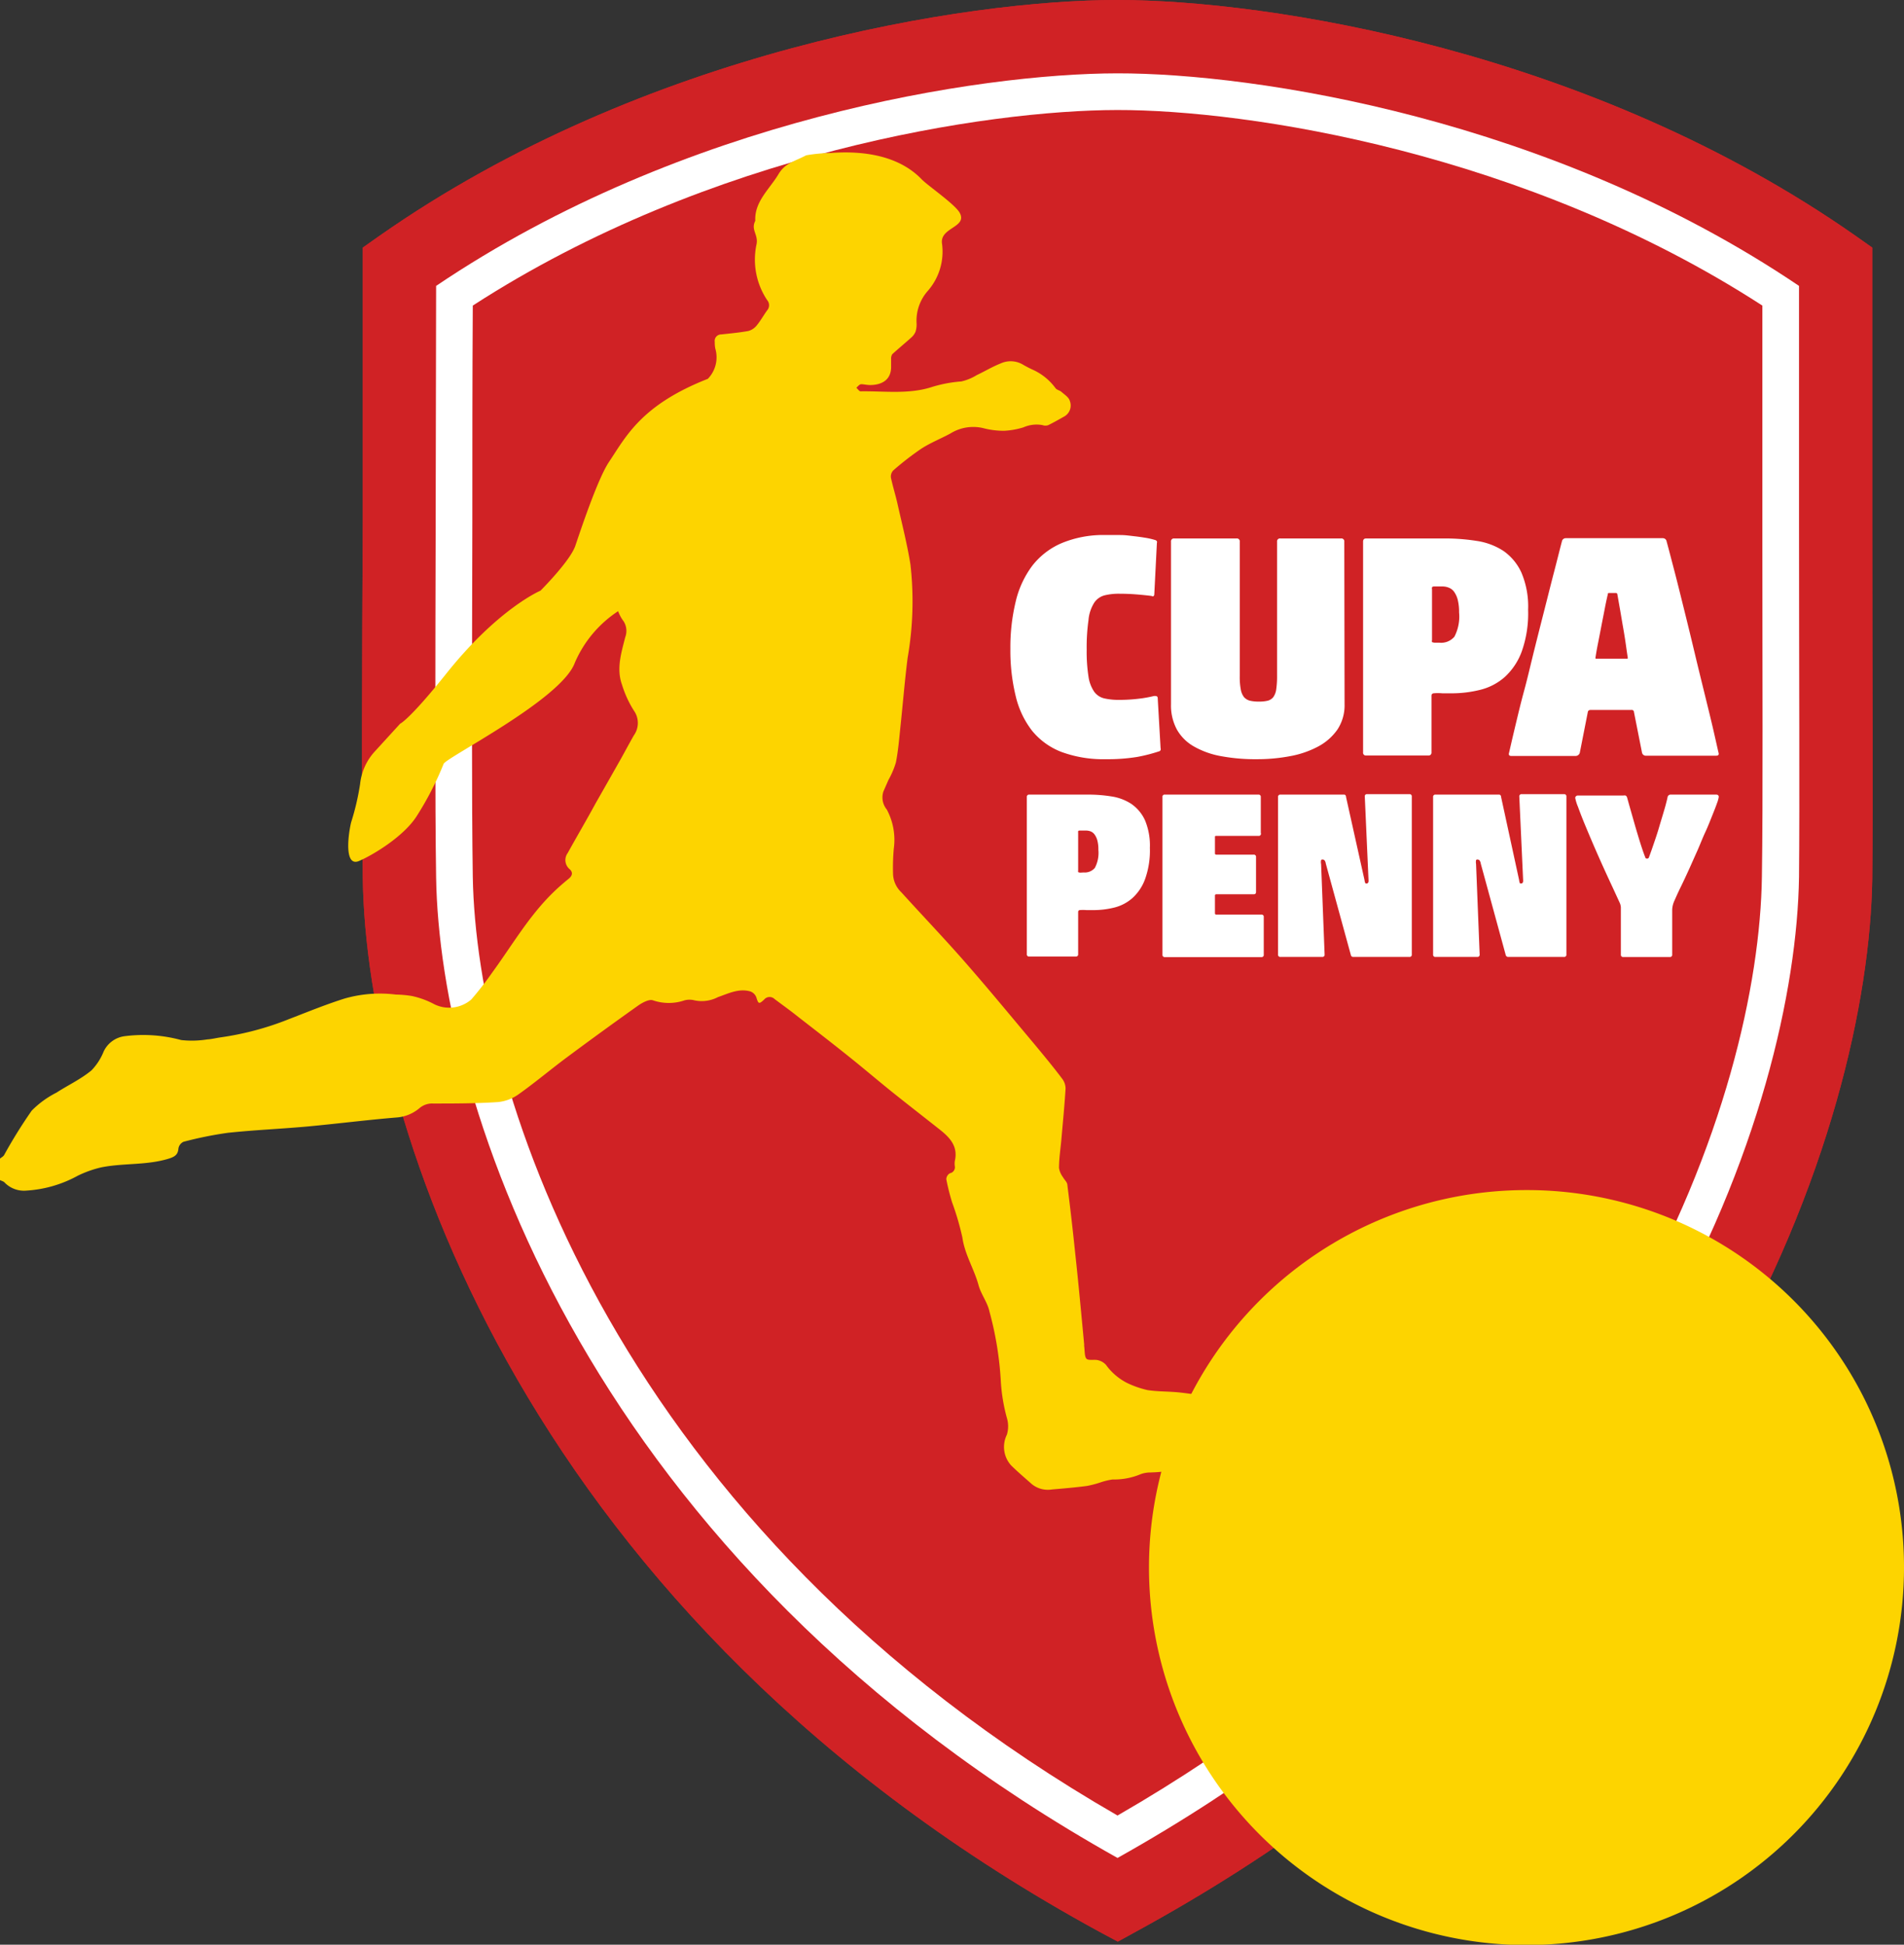 <svg xmlns="http://www.w3.org/2000/svg" viewBox="0 0 211.83 216.37"><rect x="0" y="0" width="211.83" height="216.37" fill="#333333" stroke="none"/><defs><style>.cls-1{fill:#d02225;}.cls-2{fill:#fff;}.cls-3{fill:#fdd400;}</style></defs><g id="Layer_2" data-name="Layer 2"><g id="Layer_1-2" data-name="Layer 1"><path class="cls-1" d="M122.31,214.93c-63.82-34.8-81.54-90-81.95-117.19-.13-8.41-.09-22.93,0-39.74,0-9.08,0-18.73,0-28.25v-2.2l1.8-1.27C71.69,5.57,107.66,0,124.29,0h0C141,0,176.94,5.55,206.5,26.28l1.8,1.27v2.2c0,9.52,0,19.17,0,28.25,0,16.81.08,31.33,0,39.74-.41,27.15-18.13,82.39-81.94,117.19l-2,1.1Z"/><path class="cls-1" d="M122.31,214.93c-63.82-34.8-81.54-90-81.95-117.19-.13-8.41-.09-22.93,0-39.74,0-9.08,0-18.73,0-28.25v-2.2l1.8-1.27C71.69,5.57,107.66,0,124.29,0h0C141,0,176.94,5.55,206.5,26.28l1.8,1.27v2.2c0,9.52,0,19.17,0,28.25,0,16.81.08,31.33,0,39.74-.41,27.15-18.13,82.39-81.94,117.19l-2,1.1Z"/><path class="cls-2" d="M124.33,206.72c-59-33.05-75.43-84.06-75.81-109.11-.13-8.31-.09-22.76-.05-39.49v-.18c0-8.43.05-17.31.05-26.13C76.09,13.2,109,8.18,124.3,8.16s48.25,5,75.85,23.65c0,8.28,0,16.61,0,24.55V58c0,16.81.08,31.23,0,39.6C199.76,122.66,183.34,173.67,124.33,206.72Z"/><path class="cls-1" d="M124.33,202C68.56,169.87,53,121.44,52.6,97.55c-.13-8.28-.09-22.72-.05-39.44V58c0-7.74,0-15.86.05-24C79,16.92,109.84,12.26,124.3,12.24S169.67,16.9,196.07,34c0,7.53,0,15.08,0,22.29V58c0,16.79.08,31.19-.05,39.53C195.7,121.44,180.1,169.87,124.33,202Z"/><path class="cls-3" d="M211.83,174.41a42,42,0,1,1-42-42,41.94,41.94,0,0,1,42,42"/><path class="cls-3" d="M137.81,156.32c0-.2-.37-.4-.61-.48a9.31,9.31,0,0,0-1.3-.24c-1.52-.22-3-.48-4.57-.66-1.23-.14-2.47-.09-3.69-.28a10.78,10.78,0,0,1-2.29-.81,6.6,6.6,0,0,1-2.31-2,1.79,1.79,0,0,0-.87-.51c-.43-.11-1.08.07-1.3-.17s-.18-.91-.25-1.39a1.23,1.23,0,0,1,0-.19c-.32-3.39-.63-6.78-1-10.17-.26-2.52-.55-5.05-.87-7.57,0-.31-.34-.59-.5-.89a2.32,2.32,0,0,1-.43-1c0-1.12.19-2.24.28-3.37.16-1.83.34-3.65.45-5.48a1.83,1.83,0,0,0-.38-1.09c-1-1.33-2.08-2.63-3.15-3.92-2.57-3.06-5.11-6.15-7.75-9.16-2.29-2.61-4.69-5.12-7-7.67a2.93,2.93,0,0,1-.91-1.94,23.52,23.52,0,0,1,.08-2.91,7.15,7.15,0,0,0-.78-4.35,2.12,2.12,0,0,1-.38-2l.56-1.28a9.69,9.69,0,0,0,.83-1.94c.25-1.25.36-2.54.49-3.81.28-2.62.49-5.25.82-7.86a36.49,36.49,0,0,0,.31-10.38c-.36-2.24-.92-4.44-1.42-6.66-.22-1-.54-2-.75-3a1,1,0,0,1,.25-.79,32.35,32.35,0,0,1,3.09-2.4c1-.66,2.19-1.13,3.28-1.72a4.8,4.8,0,0,1,3.63-.6,8.93,8.93,0,0,0,2.36.3,8.75,8.75,0,0,0,2.13-.38,3.61,3.61,0,0,1,2.13-.25.94.94,0,0,0,.64,0c.63-.31,1.24-.66,1.84-1a1.4,1.4,0,0,0,.55-1.7c-.11-.4-.59-.7-.93-1-.19-.17-.5-.21-.65-.4a6.4,6.4,0,0,0-2.4-2q-.63-.28-1.23-.63a2.68,2.68,0,0,0-2.49-.13c-.91.36-1.77.88-2.66,1.3a5.57,5.57,0,0,1-1.71.7,14.77,14.77,0,0,0-3.21.6c-2.59.86-5.31.46-8,.5-.15,0-.31-.26-.47-.4.17-.14.33-.37.52-.39s.65.09,1,.09c1.29,0,2.31-.55,2.35-1.93,0-.34,0-.67,0-1a.87.87,0,0,1,.13-.5c.69-.63,1.42-1.23,2.12-1.86a1.75,1.75,0,0,0,.47-.65,2.72,2.72,0,0,0,.11-1,5,5,0,0,1,1.24-3.52,6.63,6.63,0,0,0,1.59-5.3c-.23-1.77,2.79-1.77,2-3.35-.44-.93-3.55-3.05-4.25-3.77-2.55-2.65-6.45-3.21-10.13-2.94a17.77,17.77,0,0,0-2.73.26c-1.39.73-2.37.85-3.14,2.2-1,1.62-2.63,3-2.52,5.09-.52,1,.35,1.52.14,2.6a8.12,8.12,0,0,0,1.18,6.22.87.87,0,0,1,0,1.14c-.4.55-.73,1.16-1.17,1.69a1.78,1.78,0,0,1-.94.61c-1,.18-2,.27-3,.38a.72.72,0,0,0-.72.84,3.54,3.54,0,0,0,.06.73,3.44,3.44,0,0,1-.83,3.37c-7.44,2.92-9.11,6.44-11,9.25-1.27,1.91-3.16,7.61-3.74,9.32s-3.88,5-3.88,5-4.74,2-10.55,9.32c-4.07,5.08-5.06,5.48-5.06,5.48l-2.84,3.11a6.34,6.34,0,0,0-1.62,3.62,27.94,27.94,0,0,1-1,4.26c-.36,1.54-.75,5,.9,4.28s5-2.77,6.41-5A35.09,35.09,0,0,0,49.35,85c.13-.64,13.06-7.13,14.59-11.23A13,13,0,0,1,68.77,68a4.24,4.24,0,0,0,.62,1.14,2,2,0,0,1,.17,1.76c-.44,1.74-1,3.5-.36,5.28a11.94,11.94,0,0,0,1.32,2.88,2.37,2.37,0,0,1,0,2.76c-.48.84-.94,1.7-1.41,2.55q-1.42,2.51-2.84,5c-1,1.85-2.09,3.69-3.11,5.54a1.32,1.32,0,0,0,.22,1.8c.38.35.31.72-.11,1.06-.6.49-1.19,1-1.74,1.54-2.7,2.63-4.57,5.89-6.77,8.9a36.49,36.49,0,0,1-2.33,3,3.77,3.77,0,0,1-4.08.54,9.52,9.52,0,0,0-2.52-.93,11.66,11.66,0,0,0-1.78-.16,14.26,14.26,0,0,0-5.71.44c-2.13.67-4.19,1.52-6.27,2.32a32.71,32.71,0,0,1-7.52,2c-.5.07-1,.2-1.5.23a10.81,10.81,0,0,1-2.89.07,16.1,16.1,0,0,0-6.37-.42A3,3,0,0,0,11.53,117a6.49,6.49,0,0,1-1.35,2.09c-1.21,1-2.6,1.64-3.9,2.48a10.63,10.63,0,0,0-2.75,2,54.32,54.32,0,0,0-3.07,4.94c-.1.17-.31.27-.46.4v2.39c.17.09.4.14.51.27a3,3,0,0,0,2.41.9,13.58,13.58,0,0,0,5.74-1.66,12.23,12.23,0,0,1,2.58-.92c2.51-.51,5.13-.21,7.61-1,.6-.2.95-.43,1-1.1a1,1,0,0,1,.56-.75,42.18,42.18,0,0,1,4.94-1c3-.32,6-.44,8.93-.71,3.31-.31,6.6-.73,9.9-1a4.44,4.44,0,0,0,2.52-1.06,2.15,2.15,0,0,1,1.45-.49c2.42,0,4.83,0,7.24-.16a4.71,4.71,0,0,0,2.31-.87c1.83-1.3,3.56-2.76,5.36-4.1Q67,114.72,71,111.88c.47-.33,1.24-.74,1.65-.58a5.41,5.41,0,0,0,3.51,0,2.17,2.17,0,0,1,1.1,0,3.9,3.9,0,0,0,2.62-.36c1.16-.4,2.32-1,3.6-.63a1.11,1.11,0,0,1,.67.67c.22.71.28.78.86.24a.79.79,0,0,1,1.17-.06c.88.66,1.78,1.3,2.65,2,1.88,1.46,3.77,2.92,5.63,4.41,1.6,1.28,3.16,2.61,4.76,3.9,1.76,1.41,3.54,2.79,5.31,4.19,1.13.89,2.08,1.87,1.7,3.51a1.93,1.93,0,0,0,0,.59.68.68,0,0,1-.55.78.81.81,0,0,0-.4.66,25.2,25.2,0,0,0,.64,2.56,30.22,30.22,0,0,1,1.15,3.93c.27,1.91,1.31,3.5,1.8,5.31.27,1,1,1.91,1.21,2.92a37.07,37.07,0,0,1,1.27,7.84,19.84,19.84,0,0,0,.67,4,3.22,3.22,0,0,1,0,1.87,3.06,3.06,0,0,0,.47,3.41c.74.73,1.53,1.4,2.31,2.09a2.83,2.83,0,0,0,2.24.59c1.3-.11,2.6-.22,3.89-.39a11.33,11.33,0,0,0,1.52-.4,7.8,7.8,0,0,1,1.33-.32,7.62,7.62,0,0,0,3.15-.6,3.2,3.2,0,0,1,1.09-.18,18.71,18.71,0,0,0,3.46-.43,41,41,0,0,0,4.76-2,2.9,2.9,0,0,0,1-.92A4.85,4.85,0,0,0,137.81,156.32Z"/><path class="cls-2" d="M129,83.58a18.06,18.06,0,0,1-2.49.64,20.45,20.45,0,0,1-3.49.25,13.47,13.47,0,0,1-4.91-.8,7.83,7.83,0,0,1-3.29-2.37A10,10,0,0,1,113,77.44a21.32,21.32,0,0,1-.59-5.25,21.67,21.67,0,0,1,.59-5.25,10.72,10.72,0,0,1,1.85-4,8.23,8.23,0,0,1,3.29-2.52,12.07,12.07,0,0,1,4.91-.89l1.59,0c.53,0,1,.07,1.53.13s.93.12,1.35.19a8.18,8.18,0,0,1,1.05.25.67.67,0,0,1,.14.11.36.36,0,0,1,0,.21l-.29,5.73a.25.25,0,0,1-.07.16.15.15,0,0,1-.21,0c-.55-.07-1.14-.13-1.78-.18s-1.25-.07-1.82-.07a6.6,6.6,0,0,0-1.65.18,2,2,0,0,0-1.14.8A4.32,4.32,0,0,0,121.1,69a21.56,21.56,0,0,0-.2,3.28,18,18,0,0,0,.2,3,4,4,0,0,0,.64,1.69,1.93,1.93,0,0,0,1.14.74,7.2,7.2,0,0,0,1.65.16,17.92,17.92,0,0,0,2.09-.12,13.7,13.7,0,0,0,1.72-.3.71.71,0,0,1,.29,0,.2.2,0,0,1,.17.19l.32,5.59C129.17,83.39,129.12,83.53,129,83.58Z"/><path class="cls-2" d="M149.59,78.35a4.89,4.89,0,0,1-.8,2.83,6.11,6.11,0,0,1-2.14,1.88,10.64,10.64,0,0,1-3.11,1.07,19.44,19.44,0,0,1-3.7.34,20.69,20.69,0,0,1-4-.34,9.43,9.43,0,0,1-3-1.07,5,5,0,0,1-1.9-1.88,5.64,5.64,0,0,1-.66-2.83V60.27a.32.32,0,0,1,.35-.36h6.94a.32.32,0,0,1,.36.36V75.22a7.33,7.33,0,0,0,.11,1.47,2,2,0,0,0,.35.86,1.33,1.33,0,0,0,.66.41,4.15,4.15,0,0,0,1,.1,4,4,0,0,0,1-.1,1.17,1.17,0,0,0,.62-.41,1.93,1.93,0,0,0,.32-.88,9.77,9.77,0,0,0,.09-1.49V60.27a.32.32,0,0,1,.36-.36h6.76a.32.32,0,0,1,.36.36Z"/><path class="cls-2" d="M160.73,59.91a22.49,22.49,0,0,1,3.54.27,7.44,7.44,0,0,1,3,1.12,5.93,5.93,0,0,1,2,2.42,9.63,9.63,0,0,1,.74,4.13,12.64,12.64,0,0,1-.71,4.64,7.2,7.2,0,0,1-1.88,2.83,6.46,6.46,0,0,1-2.73,1.43,13.09,13.09,0,0,1-3.22.39h-1a5.49,5.49,0,0,0-1,0,.26.26,0,0,0-.21.27v6.3a.32.32,0,0,1-.36.35H152a.31.31,0,0,1-.35-.35V60.27c0-.24.11-.36.35-.36Zm-.57,11.6a1.93,1.93,0,0,0,1.65-.67,4.87,4.87,0,0,0,.52-2.71,5.62,5.62,0,0,0-.16-1.44,2.71,2.71,0,0,0-.41-.87,1.31,1.31,0,0,0-.59-.44,1.87,1.87,0,0,0-.69-.13h-.82c-.19,0-.3,0-.34.11a.41.41,0,0,0,0,.21v5.66a.31.31,0,0,0,0,.21s.15.07.34.07Z"/><path class="cls-2" d="M181.79,79.24a.25.25,0,0,0-.28-.25H177c-.21,0-.33.08-.35.25l-.89,4.52a.49.49,0,0,1-.46.35h-7.16c-.23,0-.32-.12-.25-.35.17-.74.39-1.71.68-2.92s.6-2.53,1-4,.73-2.94,1.12-4.5.78-3.1,1.16-4.59.73-2.9,1.07-4.2.61-2.41.85-3.31a.43.43,0,0,1,.43-.36H185a.42.42,0,0,1,.42.36c.24.88.53,2,.88,3.34s.71,2.81,1.1,4.38.78,3.17,1.17,4.81.77,3.17,1.12,4.6.67,2.72.93,3.85.45,2,.57,2.51c.07.23,0,.35-.25.35h-7.79a.43.43,0,0,1-.47-.35ZM181,73.29c.07,0,.1,0,.1-.1-.05-.31-.12-.79-.21-1.43s-.2-1.32-.32-2-.24-1.43-.36-2.1-.21-1.21-.28-1.59a.24.24,0,0,0-.11-.09H179c-.07,0-.11,0-.11.09-.09.38-.21.91-.34,1.59s-.27,1.37-.41,2.1-.27,1.4-.39,2-.2,1.12-.25,1.43c0,.07,0,.1.11.1Z"/><path class="cls-2" d="M121,88.41a16.06,16.06,0,0,1,2.64.2,5.54,5.54,0,0,1,2.22.83,4.47,4.47,0,0,1,1.52,1.81,7.26,7.26,0,0,1,.55,3.08,9.45,9.45,0,0,1-.53,3.47A5.29,5.29,0,0,1,126,99.91a4.77,4.77,0,0,1-2,1.06,9.51,9.51,0,0,1-2.4.29h-.72a5.11,5.11,0,0,0-.77,0,.2.2,0,0,0-.16.2v4.7a.24.24,0,0,1-.26.27h-5.18a.24.24,0,0,1-.27-.27V88.67a.24.24,0,0,1,.27-.26Zm-.42,8.66a1.45,1.45,0,0,0,1.23-.51,3.57,3.57,0,0,0,.39-2,3.9,3.9,0,0,0-.12-1.07,2,2,0,0,0-.31-.65,1,1,0,0,0-.44-.34,1.5,1.5,0,0,0-.52-.09h-.61c-.14,0-.22,0-.25.08a.47.47,0,0,0,0,.16v4.22a.31.31,0,0,0,0,.16s.11.06.25.06Z"/><path class="cls-2" d="M129.33,88.67a.23.23,0,0,1,.26-.26H140a.24.24,0,0,1,.27.26v4A.24.24,0,0,1,140,93h-4.67c-.11,0-.16,0-.16.15v1.78a.14.14,0,0,0,.16.16h4.14a.24.24,0,0,1,.27.27v3.88c0,.18-.09.26-.27.26h-4.14a.14.14,0,0,0-.16.16v1.94a.14.14,0,0,0,.16.16h5a.24.24,0,0,1,.27.27v4.19a.24.24,0,0,1-.27.27H129.59a.24.24,0,0,1-.26-.27Z"/><path class="cls-2" d="M150.58,106.47a.26.26,0,0,1-.29-.21L147.5,96.08a.72.72,0,0,0-.15-.37.36.36,0,0,0-.23-.08.15.15,0,0,0-.14.08,1,1,0,0,0,0,.43l.39,10.06a.24.24,0,0,1-.26.27h-4.65a.24.24,0,0,1-.27-.27V88.67a.24.24,0,0,1,.27-.26h7.07a.18.18,0,0,1,.18.1.38.38,0,0,1,.05.19l2.05,9.22a.93.93,0,0,0,.11.37.22.22,0,0,0,.16,0c.1,0,.16-.09.18-.26l-.42-9.41a.23.23,0,0,1,.26-.26h4.7a.24.24,0,0,1,.27.26V106.2a.24.24,0,0,1-.27.27Z"/><path class="cls-2" d="M167.82,106.47a.28.28,0,0,1-.3-.21l-2.78-10.18a.72.72,0,0,0-.15-.37.36.36,0,0,0-.23-.08.14.14,0,0,0-.14.08,1.17,1.17,0,0,0,0,.43l.4,10.06a.24.24,0,0,1-.26.27h-4.65a.24.24,0,0,1-.27-.27V88.67a.24.24,0,0,1,.27-.26h7.06a.2.2,0,0,1,.19.1.38.38,0,0,1,.05.19l2,9.22a1,1,0,0,0,.1.37.25.25,0,0,0,.16,0c.11,0,.17-.09.19-.26l-.43-9.41a.24.24,0,0,1,.27-.26H174a.24.24,0,0,1,.27.26V106.2a.24.24,0,0,1-.27.27Z"/><path class="cls-2" d="M185.53,88.67a.34.34,0,0,1,.35-.26h5.05c.19,0,.29.09.29.26a3.51,3.51,0,0,1-.2.71c-.13.38-.32.85-.54,1.4S190,92,189.7,92.64s-.58,1.39-.9,2.1-.63,1.42-.94,2.1-.6,1.3-.87,1.85-.53,1.13-.7,1.52a2.65,2.65,0,0,0-.25,1v5a.24.24,0,0,1-.27.27h-5.18a.24.24,0,0,1-.26-.27v-5.26a1.49,1.49,0,0,0-.14-.53l-.82-1.78c-.62-1.32-1.18-2.56-1.69-3.72s-.93-2.16-1.28-3-.64-1.59-.84-2.15a5,5,0,0,1-.31-1,.29.29,0,0,1,.3-.26h5.07a.68.68,0,0,1,.23,0,.37.37,0,0,1,.17.21c.07.25.19.69.37,1.32l.57,2c.21.71.41,1.38.61,2s.37,1.1.49,1.38c0,.07.08.11.19.11a.2.2,0,0,0,.19-.11c.07-.17.16-.44.29-.79l.41-1.2c.15-.44.3-.9.44-1.38s.28-.93.41-1.37.25-.83.34-1.18S185.5,88.85,185.53,88.67Z"/></g></g></svg>
